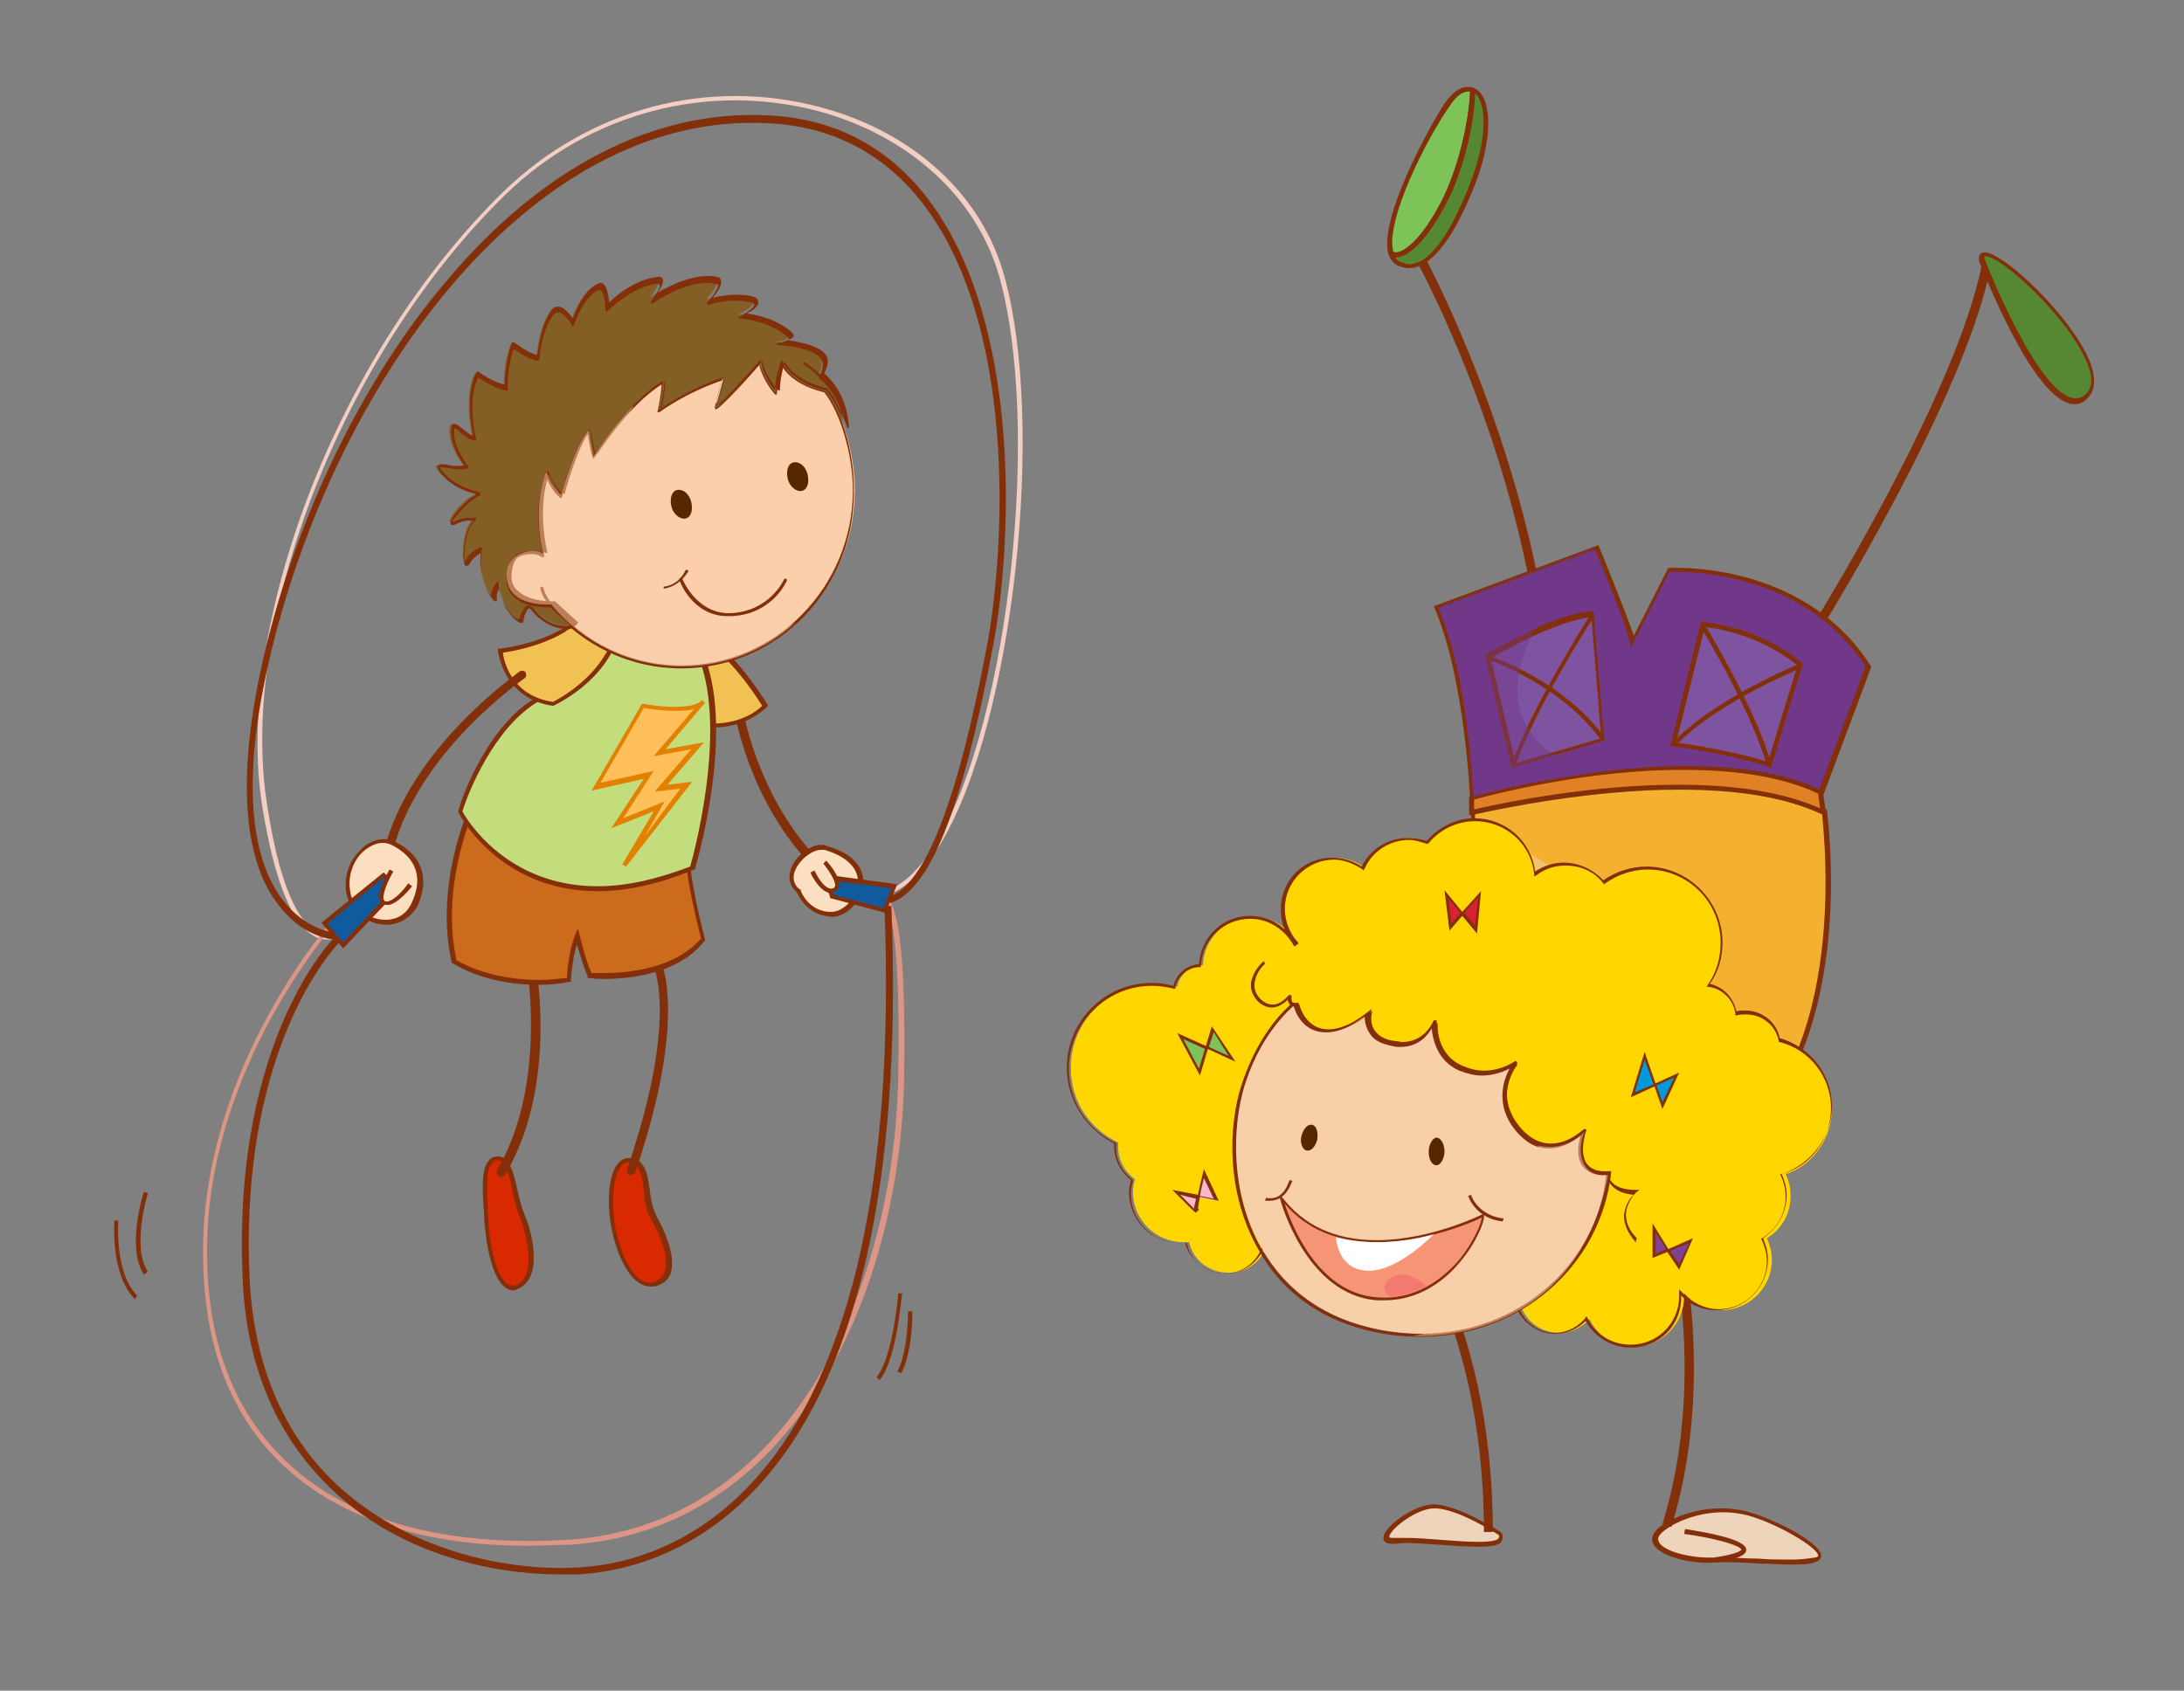 <?xml version="1.0" encoding="UTF-8"?> <svg xmlns="http://www.w3.org/2000/svg" xmlns:xlink="http://www.w3.org/1999/xlink" version="1.1" id="Слой_1" x="0px" y="0px" viewBox="0 0 221.5 171.5" style="enable-background:new 0 0 221.5 171.5;" xml:space="preserve"><rect x="0" y="0" width="221.5" height="171.5" fill="#808080" stroke="none"/> <style type="text/css"> .st0{fill:#832F0A;} .st1{fill:#568733;} .st2{fill:#7DC358;} .st3{fill:#EDD4BA;} .st4{fill:#713789;} .st5{fill:#7E539F;} .st6{fill:#F4B12F;} .st7{fill:#E18125;} .st8{opacity:0.5;} .st9{opacity:0.46;} .st10{fill:#FFD600;} .st11{fill:#F7CFA9;} .st12{fill:#D92231;} .st13{fill:#009ADA;} .st14{fill:#7F4196;} .st15{fill:#F8BAC7;} .st16{fill:#572800;} .st17{fill:#F69576;} .st18{fill:#FFFFFF;} .st19{fill:#F37972;} .st20{fill:#D82900;} .st21{fill:#CC6B1B;} .st22{fill:#F2C153;} .st23{fill:#F4CEC3;} .st24{fill:#DD9585;} .st25{fill:#C3DD7C;} .st26{fill:#FCDFC0;} .st27{fill:#105A9E;} .st28{fill:#FFC05C;} .st29{fill:#E28100;} .st30{fill:#FBCFAC;} .st31{fill:#845F25;} </style> <g> <g> <g> <path class="st0" d="M183.9,65.1l-0.8-0.5c0.2-0.2,15.6-24.8,18-38.3l0.9,0.2C199.6,40.1,184.1,64.8,183.9,65.1L183.9,65.1z"></path> </g> <g> <path class="st0" d="M155.5,61.1c-3.4-19.5-12-35-12.1-35.1l0.8-0.5c0.1,0.2,8.7,15.8,12.2,35.4L155.5,61.1L155.5,61.1z"></path> </g> <g> <g> <path class="st1" d="M201,26.4c0,0,6.6,17.4,10.6,13.9C215.5,36.8,200.6,22.7,201,26.4z"></path> </g> <g> <path class="st0" d="M210.4,41C210.4,41,210.4,41,210.4,41c-4.1,0-9.4-13.9-9.7-14.5c0-0.4,0-0.6,0.1-0.7 c0.1-0.1,0.2-0.2,0.5-0.2c1.9,0,8.9,6.6,10.7,11.2c0.6,1.7,0.5,2.9-0.4,3.7C211.3,40.8,210.9,41,210.4,41L210.4,41z M201.4,26 c-0.1,0-0.1,0-0.1,0c0,0-0.1,0.1,0,0.3c0,0.1,5.5,14.1,9.2,14.1c0,0,0,0,0,0c0.4,0,0.7-0.1,1-0.4c0.7-0.6,0.8-1.7,0.2-3.1 C209.9,32.3,203,26,201.4,26L201.4,26z"></path> </g> </g> <g> <g> <g> <path class="st2" d="M146.4,20.5c1.7-3.4,2.9-8.3,2.9-11.4c-0.7-0.3-1.7,0.2-2.5,1.5c-2.2,3.4-6.5,11.8-5.7,15 C141.7,26.4,144,25.2,146.4,20.5z"></path> </g> <g> <path class="st0" d="M141.6,26.1L141.6,26.1c-0.3,0-0.5-0.1-0.7-0.3l-0.1-0.1c-0.9-3.5,3.9-12.4,5.7-15.2 c0.9-1.3,1.9-1.9,2.8-1.6l0.2,0.1l0,0.2c0,3.4-1.3,8.4-2.9,11.5C144.5,24.6,142.7,26.1,141.6,26.1L141.6,26.1z M141.3,25.5 c0.1,0.1,0.2,0.1,0.3,0.1c0.7,0,2.5-1.1,4.6-5.2c1.6-3.1,2.8-7.8,2.9-11.1c-0.7-0.1-1.4,0.4-2.1,1.5 C144.6,14.2,140.5,22.4,141.3,25.5L141.3,25.5z"></path> </g> </g> <g> <g> <path class="st1" d="M149.3,9.1c0,3.2-1.2,8.1-2.9,11.4c-2.4,4.8-4.6,5.9-5.3,5.1c0.1,0.6,0.4,1,0.9,1.1c1.4,0.5,4,0.3,7.3-8.1 C151.5,13,150.7,9.6,149.3,9.1z"></path> </g> <g> <path class="st0" d="M142.9,27.2L142.9,27.2c-0.3,0-0.7-0.1-1-0.2c-0.5-0.2-0.9-0.6-1.1-1.3l0.4-0.2c0.1,0.1,0.2,0.1,0.4,0.1 c0.7,0,2.5-1.1,4.6-5.2c1.6-3.1,2.8-8,2.9-11.3l0-0.3l0.3,0.1c0.5,0.2,0.8,0.5,1.1,1.1c0.8,1.8,0.5,5.1-0.9,8.7 C147.4,24.3,145.1,27.2,142.9,27.2L142.9,27.2z M141.5,26.1c0.1,0.2,0.3,0.4,0.6,0.5c0.3,0.1,0.6,0.2,0.8,0.2 c2,0,4.1-2.8,6.2-8.2c1.4-3.6,1.7-6.7,1-8.4c-0.1-0.3-0.3-0.6-0.5-0.7c-0.1,3.4-1.3,8.1-2.9,11.1 C144.5,24.8,142.6,26.2,141.5,26.1L141.5,26.1z"></path> </g> </g> </g> <g> <g> <path class="st3" d="M152.2,155.6c0,0-4.1-2.7-6.6-2.8c-2.5-0.1-7,3.8-4,3.5C144.6,156,153.3,157.7,152.2,155.6z"></path> </g> <g> <path class="st0" d="M149.9,156.9c-1.1,0-2.4-0.1-3.8-0.2c-1.8-0.1-3.5-0.3-4.5-0.1c-0.1,0-0.3,0-0.4,0l0,0 c-0.8,0-0.9-0.4-0.9-0.6c0-1.1,3.1-3.4,5.1-3.4l0.1,0c2.5,0.1,6.5,2.7,6.7,2.8l0.1,0.1c0.2,0.4,0.1,0.6,0,0.8 C152.2,156.7,151.4,156.9,149.9,156.9L149.9,156.9z M142.7,156c1,0,2.2,0.1,3.5,0.2c1.3,0.1,2.6,0.2,3.7,0.2 c1.6,0,2-0.2,2.1-0.4c0,0,0.1-0.1,0-0.3c-0.5-0.3-4.1-2.6-6.4-2.7l-0.1,0c-1.9,0-4.6,2.2-4.6,2.9c0,0.1,0.3,0.1,0.4,0.1l0,0 c0.1,0,0.2,0,0.3,0C141.9,156,142.3,156,142.7,156L142.7,156z"></path> </g> </g> <g> <g> <path class="st3" d="M169.1,154.7c1.6-0.9,4.7-2,8-1.2c3.4,0.8,9.2,4.2,6.9,4.8c-2.3,0.6-7.3-0.2-10.1,0 C171.1,158.5,165.2,157,169.1,154.7z"></path> </g> <g> <path class="st0" d="M181.6,158.7c-1,0-2.2-0.1-3.3-0.1c-1.6-0.1-3.2-0.2-4.4-0.1c-2.1,0.2-5.9-0.6-6.3-2.1 c-0.2-0.6,0.3-1.3,1.3-1.9c0.8-0.5,2.9-1.5,5.7-1.5c0.8,0,1.7,0.1,2.5,0.3c2.7,0.7,7.6,3.2,7.6,4.5c0,0.2-0.1,0.5-0.7,0.7 C183.4,158.7,182.6,158.7,181.6,158.7L181.6,158.7z M175.1,158c1,0,2.1,0.1,3.2,0.1c1.1,0.1,2.3,0.1,3.3,0.1 c1,0,1.8-0.1,2.4-0.2c0.2,0,0.4-0.1,0.4-0.2c0-0.8-4.2-3.3-7.2-4.1c-0.8-0.2-1.6-0.3-2.4-0.3c-2.7,0-4.7,1-5.5,1.5 c-0.6,0.4-1.3,0.9-1.1,1.4c0.3,1,3,1.7,5.2,1.7c0.2,0,0.4,0,0.6,0C174.2,158,174.6,158,175.1,158L175.1,158z"></path> </g> </g> <g> <path class="st0" d="M173.9,158.5l-0.1-0.5c2.7-0.4,2.8-0.8,2.8-0.8c0-0.4-2.7-1.2-5.8-1.6l0.1-0.5c1.9,0.3,6.2,1,6.2,2.1 C177.1,157.6,176.7,158.1,173.9,158.5L173.9,158.5z"></path> </g> <g> <path class="st0" d="M169.5,154.9l-0.9-0.3c5.7-18.4-1.2-37.5-1.3-37.7l0.9-0.3C168.3,116.8,175.3,136.1,169.5,154.9L169.5,154.9 z"></path> </g> <g> <path class="st0" d="M151.4,155.4h-0.9c0-22.3-9.6-33.2-9.7-33.3l0.7-0.6C141.5,121.5,151.4,132.6,151.4,155.4L151.4,155.4z"></path> </g> <g> <g> <path class="st4" d="M165.5,65.1l3.7-7.3c0,0,13.4-0.8,20.3,9.7l-4.8,12.8l-35.4,0.8c0,0-0.5-12.2-3.7-19.5l16.2-6.1 C161.9,55.5,164.9,62.7,165.5,65.1z"></path> </g> <g> <path class="st0" d="M149.1,81.4l0-0.2c0-0.1-0.5-12.3-3.6-19.5l-0.1-0.2l16.7-6.2l0.1,0.2c0.1,0.3,2.6,6.3,3.5,9l3.5-6.9l0.1,0 c0,0,0.3,0,0.7,0c3.1,0,13.8,0.7,19.7,9.9l0.1,0.1l-4.9,13.1L149.1,81.4L149.1,81.4z M145.9,61.7c2.9,6.8,3.5,17.5,3.6,19.2 l35-0.8l4.7-12.5c-5.8-8.9-16.2-9.6-19.3-9.6c-0.3,0-0.4,0-0.6,0l-3.9,7.7l-0.1-0.6c-0.5-2.1-3-8.1-3.5-9.3L145.9,61.7 L145.9,61.7z"></path> </g> </g> <g> <g> <path class="st5" d="M172.7,63.4l-3,12.1c0,0,6,0.8,9.8,2.1l3.1-10.1C182.6,67.5,178.8,64,172.7,63.4z"></path> </g> <g> <path class="st0" d="M179.6,77.9l-0.2-0.1c-3.7-1.3-9.7-2.1-9.7-2.1l-0.3,0l3.1-12.6l0.2,0c6.1,0.6,10,4.1,10,4.1l0.1,0.1l0,0.1 L179.6,77.9L179.6,77.9z M170,75.3c1.2,0.2,6,0.9,9.3,2l3-9.8c-0.7-0.6-4.2-3.3-9.4-3.9L170,75.3L170,75.3z"></path> </g> </g> <g> <g> <path class="st5" d="M161.5,62.3l1,12.7l-9.1,2.7l-2.6-11C150.9,66.6,157.6,62.6,161.5,62.3z"></path> </g> <g> <path class="st0" d="M153.3,77.9l-2.7-11.4l0.1-0.1c0.3-0.2,6.7-4.1,10.7-4.4l0.2,0l1.1,13.1L153.3,77.9L153.3,77.9z M151.2,66.8l2.5,10.6l8.7-2.5l-1-12.3C157.7,63,152.2,66.2,151.2,66.8L151.2,66.8z"></path> </g> </g> <g> <path class="st0" d="M179.2,77.7c-1.5-5.5-6.7-14.1-6.7-14.1l0.4-0.2c0.1,0.1,5.3,8.7,6.8,14.3L179.2,77.7L179.2,77.7z"></path> </g> <g> <path class="st0" d="M169.9,75.7l-0.3-0.3c4-4.4,12.9-8.1,13-8.1l0.2,0.4C182.6,67.8,173.8,71.4,169.9,75.7L169.9,75.7z"></path> </g> <g> <path class="st0" d="M153.7,77.7l-0.4-0.1c1.7-5.3,8-15.3,8.1-15.4l0.4,0.2C161.6,62.5,155.4,72.4,153.7,77.7L153.7,77.7z"></path> </g> <g> <path class="st0" d="M162.4,75.1c-4-5.6-11.4-8.2-11.5-8.2l0.1-0.4c0.1,0,7.7,2.6,11.8,8.4L162.4,75.1L162.4,75.1z"></path> </g> <g> <g> <g> <path class="st6" d="M149.3,82.3v1.8c0,0-15.2,42.1-4.2,32.1c11.1-10,6.6,10.9,25.7,2.8c16.1-6.8,14.9-29.7,14.1-36.7 C173.9,77.1,154,81.3,149.3,82.3z"></path> </g> <g> <path class="st0" d="M163,121.2C163,121.2,163,121.2,163,121.2c-4.6,0-6.9-2.6-8.7-4.7c-1.3-1.5-2.4-2.8-4-2.8 c-1.3,0-2.9,0.9-4.9,2.7c-1.9,1.7-3.2,2-3.9,1c-2.9-4.1,7.3-32.2,7.7-33.4l0-1.9l0.2,0c3.4-0.8,12.1-2.6,21-2.6 c6.2,0,11.1,0.9,14.8,2.6l0.1,0.1l0,0.1c0.8,6.9,2,30.1-14.3,37C167.9,120.6,165.3,121.2,163,121.2L163,121.2z M150.2,113.3 c1.8,0,3,1.4,4.4,2.9c1.9,2.1,4,4.6,8.4,4.6c0,0,0,0,0,0c2.2,0,4.8-0.6,7.8-1.9c15.9-6.7,14.7-29.4,14-36.3 c-3.6-1.7-8.5-2.5-14.5-2.5c-8.9,0-17.9,1.9-20.7,2.5v1.6c-0.1,0.4-10.5,29.2-7.8,33.1c0.5,0.8,1.6,0.3,3.2-1.1 C147.1,114.2,148.8,113.3,150.2,113.3L150.2,113.3z"></path> </g> </g> <g> <g> <path class="st7" d="M149.3,80.9v1.5c4.7-1.1,24.6-5.2,35.7,0c-0.1-1.3-0.3-2.1-0.3-2.1C172.5,74.4,149.3,80.9,149.3,80.9z"></path> </g> <g> <path class="st0" d="M185.2,82.8l-0.4-0.2c-3.6-1.7-8.5-2.6-14.6-2.6c-9.1,0-18.3,2-20.9,2.6l-0.3,0.1v-1.9l0.2,0 c0.1,0,11.1-3.1,21.8-3.1c5.7,0,10.3,0.8,13.8,2.5l0.1,0.1l0,0.1c0,0,0.1,0.8,0.3,2.1L185.2,82.8L185.2,82.8z M149.5,81.1v1 c3.5-0.8,12.1-2.5,20.7-2.5c6,0,10.8,0.8,14.4,2.4c-0.1-0.8-0.2-1.3-0.2-1.5c-3.4-1.6-7.9-2.4-13.5-2.4 C161.1,78,151,80.7,149.5,81.1L149.5,81.1z"></path> </g> </g> </g> <g> <g> <path class="st6" d="M164.8,113c0,0,1.9,6.7,1.9,8.4c0,1.1,2.6-0.5,4.8-0.9c2.2-0.4,3.7-0.5,2.9-2.6c-0.8-2.1-3.2-8.7-3.2-8.7 L164.8,113z"></path> </g> <g> <path class="st0" d="M167.2,122c-0.2,0-0.3,0-0.4-0.1c-0.1-0.1-0.2-0.2-0.2-0.5c0-1.6-1.9-8.2-1.9-8.3l0.4-0.1 c0.1,0.3,2,6.8,2,8.4c0,0.1,0,0.1,0,0.1c0.2,0.2,1.2-0.2,2-0.5c0.8-0.3,1.6-0.6,2.5-0.7l0.5-0.1c1.1-0.2,2.1-0.4,2.3-0.9 c0.2-0.3,0.1-0.7-0.1-1.3c-0.8-2.1-3.2-8.7-3.2-8.7l0.4-0.2c0,0,2.4,6.6,3.2,8.7c0.3,0.7,0.3,1.3,0.1,1.7 c-0.4,0.7-1.4,0.9-2.7,1.1l-0.5,0.1c-0.8,0.1-1.6,0.4-2.4,0.7C168.3,121.7,167.6,122,167.2,122L167.2,122z"></path> </g> </g> <g class="st8"> <path class="st3" d="M152.1,85.3c0,0,21,15.9,4.6,34.7c0,0,8.7-5.2,9.9-15.1c0.9-7-1.9-11-1.9-11S157.8,87.1,152.1,85.3z"></path> </g> <g class="st9"> <path class="st4" d="M161.9,55.5c0,0-17.8,17-0.3,23c0,0-5.5,0.4-12.2,2.4c0,0-0.8-14.9-3.6-19.3L161.9,55.5z"></path> </g> </g> <g> <g> <g> <path class="st10" d="M185.8,112.4c0-3.3-2.2-6-5.3-6.8c-0.3-1.6-1.7-2.8-3.4-2.8c-0.3,0-0.7,0.1-1,0.1 c-0.2-1.4-1.4-2.6-2.8-2.9c0.9-1.2,1.4-2.7,1.4-4.3c0-4.2-3.4-7.6-7.6-7.6c-1.6,0-3.1,0.5-4.4,1.4c-0.9-1.1-2.4-1.9-3.9-1.9 c-1.1,0-2.2,0.4-3,1c-0.3-3.1-2.9-5.5-6.1-5.5c-1.9,0-3.7,0.9-4.8,2.3c-0.6-0.2-1.2-0.4-1.9-0.4c-2.1,0-3.8,1.2-4.6,3 c-0.8-0.6-1.9-1-3-1c-2.8,0-5.1,2.3-5.1,5.1c0,1.3,0.5,2.6,1.4,3.5c0,0-0.1,0.1-0.1,0.1c-0.9-1.6-2.6-2.7-4.5-2.7 c-2.8,0-5,2.2-5.1,4.9c-1.3,0-2.4,1-2.6,2.2c-0.7-0.2-1.5-0.3-2.3-0.3c-4.7,0-8.5,3.8-8.5,8.5c0,3.4,1.9,6.2,4.8,7.6 c0,0.1,0,0.3,0,0.4c0,1.4,0.7,2.6,1.7,3.3c-0.1,0.4-0.2,0.8-0.2,1.3c0,2.8,2.3,5.1,5.1,5.1c0.2,0,0.4,0,0.6,0 c0.4,1.8,2,3.1,4,3.1c2.3,0,4.1-1.8,4.1-4.1c0-0.1,0-0.3,0-0.4c7.6,2.4,18.4,5.5,25.3,6.8c0.2,2.1,1.9,3.8,4.1,3.8 c1.2,0,2.3-0.5,3.1-1.4c0.8,1.7,2.5,2.8,4.5,2.8c2.8,0,5.1-2.3,5.1-5.1c0-0.1,0-0.2,0-0.3c0.9,1,2.3,1.7,3.8,1.7 c2.8,0,5.1-2.3,5.1-5.1c0-0.8-0.2-1.5-0.5-2.2c1.5-0.9,2.4-2.5,2.4-4.3c0-0.8-0.2-1.6-0.5-2.2 C183.7,118.3,185.8,115.6,185.8,112.4z"></path> </g> <g> <path class="st0" d="M165.4,136.7c-1.9,0-3.6-1-4.6-2.7c-0.8,0.8-1.9,1.3-3.1,1.3c-2.1,0-4-1.7-4.2-3.8 c-6.7-1.2-17.3-4.3-25-6.7c0,0.1,0,0.2,0,0.2c0,2.3-1.9,4.2-4.2,4.2c-1.9,0-3.6-1.3-4.1-3.1c-0.2,0-0.3,0-0.5,0 c-2.9,0-5.2-2.3-5.2-5.2c0-0.4,0.1-0.8,0.2-1.2c-1-0.8-1.7-2-1.7-3.4c0-0.1,0-0.2,0-0.3c-2.9-1.5-4.8-4.4-4.8-7.7 c0-4.8,3.9-8.6,8.6-8.6c0.7,0,1.5,0.1,2.2,0.3c0.3-1.2,1.3-2.1,2.6-2.2c0.2-2.8,2.4-4.9,5.2-4.9c1.3,0,2.6,0.5,3.5,1.4 c-0.3-0.6-0.4-1.4-0.4-2.1c0-2.9,2.3-5.2,5.2-5.2c1.1,0,2.1,0.3,3,0.9c0.9-1.8,2.7-2.9,4.7-2.9c0.6,0,1.3,0.1,1.9,0.3 c1.2-1.4,3-2.3,4.8-2.3c3.2,0,5.8,2.3,6.2,5.4c0.9-0.6,1.9-0.9,2.9-0.9c1.5,0,3,0.7,4,1.8c1.3-0.9,2.8-1.4,4.4-1.4 c4.2,0,7.7,3.5,7.7,7.7c0,1.5-0.4,3-1.3,4.2c1.4,0.3,2.4,1.4,2.7,2.8c0.3-0.1,0.6-0.1,0.9-0.1c1.7,0,3.2,1.2,3.5,2.8 c3.1,0.9,5.3,3.7,5.3,6.9c0,3.1-2.1,5.9-5.1,6.9c0.3,0.7,0.5,1.4,0.5,2.1c0,1.8-0.9,3.4-2.4,4.4c0.3,0.7,0.5,1.4,0.5,2.1 c0,2.9-2.3,5.2-5.2,5.2c-1.4,0-2.7-0.5-3.6-1.5C170.6,134.5,168.2,136.7,165.4,136.7L165.4,136.7z M160.9,133.5l0.1,0.2 c0.8,1.7,2.5,2.7,4.4,2.7c2.7,0,4.9-2.2,4.9-4.9c0-0.1,0-0.1,0-0.2l0-0.5l0.3,0.3c0.9,1,2.3,1.7,3.7,1.7c2.7,0,4.9-2.2,4.9-4.9 c0-0.7-0.2-1.4-0.5-2.1l-0.1-0.1l0.1-0.1c1.5-0.9,2.4-2.5,2.4-4.2c0-0.8-0.2-1.5-0.5-2.2l-0.1-0.1l0.2,0c3-0.8,5-3.6,5-6.7 c0-3.1-2.1-5.9-5.2-6.7l-0.1,0l0-0.1c-0.3-1.6-1.7-2.7-3.3-2.7c-0.3,0-0.7,0-1,0.1l-0.1,0l0-0.2c-0.2-1.4-1.3-2.5-2.7-2.7 l-0.2,0l0.1-0.2c0.9-1.3,1.3-2.7,1.3-4.3c0-4.1-3.3-7.4-7.4-7.4c-1.5,0-3,0.5-4.3,1.4l-0.1,0.1l-0.1-0.1 c-0.9-1.2-2.3-1.8-3.8-1.8c-1.1,0-2.1,0.3-3,1l-0.2,0.1l0-0.2c-0.3-3.1-2.9-5.4-6-5.4c-1.8,0-3.5,0.8-4.7,2.2l-0.1,0.1l-0.1,0 c-0.6-0.2-1.2-0.4-1.8-0.4c-1.9,0-3.7,1.1-4.5,2.9l-0.1,0.2l-0.1-0.1c-0.9-0.6-1.9-1-2.9-1c-2.7,0-5,2.2-5,5 c0,1.3,0.5,2.5,1.3,3.4l0.1,0.1l-0.4,0.3l-0.1-0.1c-0.9-1.6-2.5-2.7-4.4-2.7c-2.7,0-4.9,2.1-5,4.8l0,0.1l-0.1,0 c-1.2,0-2.3,0.9-2.5,2.1l0,0.1l-0.1,0c-0.8-0.2-1.5-0.3-2.3-0.3c-4.6,0-8.4,3.8-8.4,8.4c0,3.2,1.8,6.1,4.7,7.5l0.1,0l0,0.1 c0,0.1,0,0.3,0,0.4c0,1.3,0.6,2.4,1.6,3.2l0.1,0.1l0,0.1c-0.1,0.4-0.2,0.8-0.2,1.3c0,2.7,2.2,5,5,5c0.2,0,0.4,0,0.6,0l0.1,0 l0,0.1c0.4,1.8,2,3,3.8,3c2.2,0,4-1.8,4-4c0-0.1,0-0.3,0-0.4l0-0.2l0.2,0.1c7.8,2.5,18.6,5.6,25.3,6.8l0.1,0l0,0.1 c0.2,2,1.9,3.6,3.9,3.6c1.1,0,2.2-0.5,3-1.4L160.9,133.5L160.9,133.5z"></path> </g> </g> <g> <g> <path class="st0" d="M165.9,126c-0.8-0.9-1.2-1.8-1.2-2.7c0.1-1,0.6-1.8,1-2.1c-2.2-0.2-2.6-1.4-2.7-1.9 c-1.1,0.1-1.9-0.2-2.3-0.8c-0.7-1-0.4-2.4-0.2-3.2c-0.6,0.5-1.8,1.3-3.3,1.3c-1.1,0-2.2-0.6-3.1-1.6c-2.4-2.7-1.4-5.4-0.8-6.5 c-0.9,0.5-2.8,1.3-5.1,0.3c-2.3-1-2.7-3.3-2.8-4.3c-0.5,0.8-1.6,2.2-3.9,1.8c-1.1-0.2-1.9-0.6-2.3-1.3c-0.4-0.6-0.5-1.3-0.5-1.7 c-0.7,0.5-2.4,1.8-4.3,1.6c-2.1-0.2-2.8-2.2-2.9-2.7c-0.3,0-0.5-0.1-0.7-0.3c-0.1-0.2-0.2-0.3-0.2-0.5c-0.3,0.3-0.9,0.8-1.6,0.8 c-0.5,0-1-0.2-1.5-0.7c-0.6-0.7-0.8-1.5-0.5-2.3c0.3-0.9,1-1.6,1.2-1.7l0.1,0.3l0-0.1l0,0.1c-0.1,0-0.8,0.7-1,1.6 c-0.2,0.7,0,1.4,0.5,1.9c0.4,0.4,0.8,0.6,1.3,0.6c0.9,0,1.6-1,1.7-1l0.2,0.1c0,0-0.1,0.4,0.1,0.7c0.1,0.1,0.3,0.2,0.6,0.2l0.1,0 l0,0.1c0,0,0.6,2.4,2.7,2.6c2.2,0.2,4.3-1.8,4.4-1.8l0.3-0.3l-0.1,0.4c0,0-0.2,1,0.4,1.8c0.4,0.6,1.1,1,2.1,1.1 c3,0.5,3.9-2.1,3.9-2.1l0.3,0.1c0,0-0.2,3.4,2.6,4.6c2.9,1.3,5.3-0.6,5.3-0.6l0.2,0.2c-0.1,0.1-2.6,3.3,0.4,6.7 c0.9,1,1.9,1.5,2.9,1.5c1.9,0,3.4-1.5,3.4-1.5l0.2,0.1c0,0-0.8,2.2,0,3.4c0.4,0.6,1.2,0.8,2.2,0.7l0.1,0l0,0.1 c0,0.1,0,1.7,2.8,1.7l0.4,0l-0.3,0.2c0,0-1,0.9-1.1,2.2c0,0.9,0.3,1.7,1.1,2.5L165.9,126L165.9,126z"></path> </g> </g> <g> <g> <path class="st11" d="M160.6,114.8c0,0-3.4,3.5-6.5,0c-3.1-3.5-0.4-6.9-0.4-6.9s-2.4,2-5.5,0.6c-2.9-1.3-2.7-4.8-2.7-4.8 s-0.9,2.7-4,2.2c-3.2-0.5-2.6-3.1-2.6-3.1s-2.2,2-4.5,1.8c-2.3-0.2-2.8-2.7-2.8-2.7c-0.2,0-0.3,0-0.4-0.1c-1.6,1.4-3.7,4-5,8.2 c-2.4,7.8-0.3,21.4,12.5,24.6c12.9,3.2,23.5-5.1,24.5-15.6C158.9,119.5,160.6,114.8,160.6,114.8z"></path> </g> <g> <path class="st0" d="M144.1,135.6c-1.8,0-3.7-0.2-5.6-0.7c-4.8-1.2-8.6-4-10.9-8.2c-3.3-5.8-3-12.6-1.7-16.6 c1.4-4.3,3.5-6.9,5.1-8.3l0.1-0.1l0.1,0c0.1,0,0.2,0.1,0.4,0l0.1,0l0,0.1c0,0,0.6,2.4,2.7,2.6c2.2,0.2,4.3-1.8,4.4-1.8l0.3-0.3 l-0.1,0.4c0,0-0.2,1,0.4,1.8c0.4,0.6,1.1,1,2.1,1.1c0.3,0,0.5,0.1,0.7,0.1c2.4,0,3.2-2.2,3.2-2.2l0.3,0c0,0-0.2,3.4,2.6,4.6 c0.7,0.3,1.4,0.5,2.2,0.5c1.9,0,3.2-1,3.2-1l0.2,0.2c-0.1,0.1-2.6,3.3,0.4,6.7c0.9,1,1.9,1.5,3,1.5c1.9,0,3.3-1.5,3.4-1.5 l0.2,0.1c0,0-0.8,2.2,0,3.4c0.4,0.6,1.2,0.9,2.3,0.8l0.2,0l0,0.2C162.3,128.5,154.1,135.6,144.1,135.6L144.1,135.6z M131.1,102.1c-1.5,1.4-3.6,3.9-4.9,8.1c-1.2,4-1.5,10.7,1.7,16.4c2.3,4.1,6,6.8,10.7,8c1.8,0.5,3.7,0.7,5.5,0.7 c9.8,0,17.8-6.9,18.8-16.1c-1.1,0.1-1.9-0.3-2.4-0.9c-0.7-1-0.4-2.4-0.2-3.1c-0.6,0.5-1.8,1.3-3.2,1.3c-1.2,0-2.2-0.5-3.2-1.6 c-2.4-2.7-1.4-5.4-0.8-6.5c-0.6,0.3-1.6,0.7-2.8,0.7c-0.8,0-1.5-0.2-2.3-0.5c-2.3-1-2.7-3.3-2.8-4.3c-0.4,0.7-1.3,1.9-3.2,1.9 c-0.2,0-0.5,0-0.8-0.1c-1.1-0.2-1.9-0.6-2.3-1.3c-0.4-0.6-0.5-1.3-0.5-1.7c-0.7,0.5-2.4,1.8-4.3,1.6c-2.1-0.2-2.8-2.2-2.9-2.7 C131.3,102.1,131.2,102.1,131.1,102.1L131.1,102.1z"></path> </g> </g> <g> <g> <g> <polygon class="st12" points="146.7,90.7 149.7,94.3 150.1,90.7 147.1,94 "></polygon> </g> <g> <path class="st0" d="M149.8,94.7l-1.5-1.8l-1.3,1.5l-0.5-4.1l1.8,2.2l1.9-2.1L149.8,94.7L149.8,94.7z M148.5,92.6l1.1,1.3 l0.3-2.9L148.5,92.6L148.5,92.6z M146.9,91.1l0.3,2.6l0.9-1.1L146.9,91.1L146.9,91.1z"></path> </g> </g> <g> <g> <polygon class="st13" points="166.7,107.1 165.6,111 170,109 168.6,112.2 "></polygon> </g> <g> <path class="st0" d="M168.6,112.5l-0.8-2.3l-2.4,1.1l1.4-4.6l1.1,3.2l2.4-1.1L168.6,112.5L168.6,112.5z M168,110.1l0.6,1.7 l1.2-2.5L168,110.1L168,110.1z M166.8,107.5l-1,3.3l1.9-0.8L166.8,107.5L166.8,107.5z"></path> </g> </g> <g> <g> <polygon class="st14" points="167.8,124.6 167.8,127.4 171.5,125.9 170.3,128.5 "></polygon> </g> <g> <path class="st0" d="M170.3,128.8l-1.2-1.8l-1.5,0.6v-3.5l1.6,2.6l2.5-1.1L170.3,128.8L170.3,128.8z M169.4,126.9l0.9,1.3 l1-2.1L169.4,126.9L169.4,126.9z M167.9,125v2.2l1.1-0.5L167.9,125L167.9,125z"></path> </g> </g> <g> <g> <polygon class="st2" points="119.7,105.1 121.7,108.8 123,104.5 124.9,107.5 "></polygon> </g> <g> <path class="st0" d="M121.7,109.1l-2.3-4.3l2.9,1.3l0.6-2l2.4,3.6l-2.8-1.3L121.7,109.1L121.7,109.1z M120,105.4l1.6,3l0.6-2 L120,105.4L120,105.4z M122.6,106.2l2,0.9l-1.5-2.4L122.6,106.2L122.6,106.2z"></path> </g> </g> <g> <g> <path class="st15" d="M122.1,119.1l1.2,2.7l-4-0.8c0,0,2.2,2.1,2,1.9C121.1,122.7,122.1,119.1,122.1,119.1z"></path> </g> <g> <path class="st0" d="M121.3,123c-0.1,0-0.1,0-2.1-2l-0.3-0.3l2.6,0.5c0.2-1,0.5-2.2,0.5-2.2l0.1-0.4l1.5,3.2l-1.9-0.4 c-0.2,1-0.2,1.2-0.2,1.2l0.1,0.1L121.3,123L121.3,123L121.3,123z M119.7,121.2c0.5,0.5,1.1,1.1,1.4,1.4c0-0.2,0.1-0.5,0.2-1h0 L119.7,121.2L119.7,121.2z M121.7,121.3l1.4,0.3l-1-2.1C122,119.9,121.8,120.7,121.7,121.3L121.7,121.3z"></path> </g> </g> </g> <g> <g> <path class="st16" d="M146.5,116.8c0,0.7-0.4,1.4-0.8,1.4c-0.5,0-0.8-0.6-0.8-1.4c0-0.7,0.4-1.4,0.8-1.4 C146.1,115.4,146.5,116,146.5,116.8z"></path> </g> </g> <g> <g> <path class="st16" d="M133.6,115.6c-0.2,0.7-0.6,1.2-1.1,1.1c-0.4-0.1-0.7-0.8-0.5-1.5c0.2-0.7,0.6-1.2,1.1-1.1 C133.5,114.2,133.7,114.8,133.6,115.6z"></path> </g> </g> <g> <g> <path class="st0" d="M128.8,121.8c-0.1,0-0.3,0-0.5,0l0.1-0.3c1.9,0.4,2.3-1.8,2.4-1.8l0.3,0.1 C131,119.7,130.6,121.8,128.8,121.8L128.8,121.8z"></path> </g> </g> <g> <g> <path class="st0" d="M152.4,123.9c-2.8-0.3-3.5-2.6-3.5-2.6l0.3-0.1c0,0.1,0.7,2.1,3.3,2.4L152.4,123.9L152.4,123.9z"></path> </g> </g> <g> <g> <path class="st17" d="M129.9,121.4c0,0,2.5,9.8,9.8,10.3c7.3,0.5,10.9-7.4,10.7-8.5C150.4,123.3,136.5,130.3,129.9,121.4z"></path> </g> <g> <path class="st0" d="M140.4,131.9c-0.2,0-0.5,0-0.7,0c-7.3-0.5-9.9-10.3-9.9-10.4l0.2-0.1c2.2,2.9,5.4,4.4,9.6,4.4 c5.5,0,10.7-2.6,10.7-2.6l0.2-0.1l0,0.2c0.1,0.5-0.7,2.7-2.5,4.8C146.6,129.8,144,131.9,140.4,131.9L140.4,131.9z M130.3,122.1 c0.7,2.2,3.4,9.1,9.4,9.5c3.9,0.3,6.6-1.9,8.2-3.7c1.5-1.8,2.3-3.7,2.4-4.4c-1,0.5-5.7,2.5-10.6,2.5 C135.6,126,132.5,124.7,130.3,122.1L130.3,122.1z"></path> </g> </g> <g> <g> <path class="st18" d="M135.5,125.5c0,0,0.1,3.3,3.2,3.4c3.1,0.1,6.7-3.7,6.7-3.7S140.4,126.8,135.5,125.5z"></path> </g> </g> <g> <g> <path class="st19" d="M144.7,130.5c0,0-1.8-1.8-3.4-1c-1.6,0.8-0.7,2.2,0,2C142,131.4,143.5,131.2,144.7,130.5z"></path> </g> </g> <g class="st8"> <g> <path class="st11" d="M156,116.2c0,0,5.6,16.4-12.7,19.3c0,0,16.4,1.3,19.8-16.3c0,0-1.8,0.3-2.5-1.2c-0.7-1.5,0.1-3.2,0.1-3.2 S158.9,116.9,156,116.2z"></path> </g> </g> </g> </g> <g> <g> <g> <g> <path class="st20" d="M50.5,117.5c-1.7,0-1.4,2.9-1.2,6c0.2,3.1,1.1,7.9,3.3,7c2.1-0.9,1.3-5,0.4-7.2 C52.1,121.2,52,117.5,50.5,117.5z"></path> <path class="st0" d="M52.1,130.9L52.1,130.9c-2.3,0-2.9-5.6-3-7.4l0-0.3c-0.2-2.5-0.3-4.7,0.5-5.5c0.2-0.3,0.6-0.4,0.9-0.4 c1.2,0,1.6,1.7,2,3.5c0.2,0.9,0.4,1.7,0.7,2.4c1,2.4,1.7,6.5-0.6,7.5C52.4,130.8,52.2,130.9,52.1,130.9z M50.5,117.7 c-0.3,0-0.5,0.1-0.6,0.3c-0.7,0.7-0.5,2.9-0.4,5.2l0,0.3c0.2,3.5,1.1,6.9,2.5,6.9l0,0c0.1,0,0.3,0,0.4-0.1c2-0.8,1.1-5,0.3-6.9 c-0.3-0.7-0.5-1.6-0.7-2.5C51.7,119.4,51.3,117.7,50.5,117.7z"></path> </g> <g> <path class="st20" d="M64.2,117.7c-2.1-0.5-2.4,3.6-2,6.1c0.4,2.6,1.9,7.1,4.4,6.3c2.5-0.8,0.9-4.8-0.2-6.7 C65.3,121.7,66.1,118.2,64.2,117.7z"></path> <path class="st0" d="M66,130.5L66,130.5c-2.3,0-3.7-3.9-4.1-6.6c-0.3-2.1-0.2-4.8,0.8-5.9c0.4-0.5,0.9-0.6,1.5-0.5 c1.3,0.3,1.5,1.8,1.7,3.2c0.1,1,0.3,1.9,0.7,2.7c0.8,1.4,2,4.1,1.4,5.8c-0.2,0.6-0.7,1-1.3,1.2C66.5,130.5,66.3,130.5,66,130.5z M63.8,117.9c-0.3,0-0.6,0.1-0.8,0.4c-0.8,0.9-1,3.5-0.7,5.6c0.4,2.6,1.7,6.2,3.6,6.2h0c0.2,0,0.3,0,0.5-0.1 c0.5-0.2,0.9-0.5,1-1c0.5-1.3-0.4-3.7-1.4-5.4c-0.5-0.8-0.6-1.8-0.7-2.8c-0.2-1.4-0.3-2.6-1.3-2.8 C64,117.9,63.9,117.9,63.8,117.9z"></path> </g> <g> <path class="st0" d="M50.8,119.4c-0.1,0-0.2,0-0.2-0.1c-0.2-0.1-0.3-0.4-0.2-0.6c5-8.4,3.1-20.1,3.1-20.2c0-0.2,0.1-0.5,0.4-0.5 c0.2,0,0.5,0.1,0.5,0.4c0.1,0.5,2,12.2-3.2,20.8C51.1,119.3,50.9,119.4,50.8,119.4z"></path> </g> <g> <path class="st0" d="M64,119.2c0,0-0.1,0-0.1,0c-0.2-0.1-0.4-0.3-0.3-0.6c5.4-15.7,2.6-21,2.5-21c-0.1-0.2,0-0.5,0.2-0.6 c0.2-0.1,0.5,0,0.6,0.2c0.1,0.2,3,5.7-2.5,21.8C64.4,119,64.2,119.2,64,119.2z"></path> </g> </g> <g> <path class="st21" d="M48,81.7c0,0-3.7,7.8-1.9,15.9c0,0,4.1,2.9,11.6,1.9c0,0,0.1-2.5,0.8-4.4c0,0,0.7,2.8,1.3,3.9 c0,0,7.9,0.8,11.5-3.6c0,0-1.5-5.9-1.5-8.1C69.8,85,48,81.7,48,81.7z"></path> <path class="st0" d="M54.7,99.9c-5.6,0-8.6-2.1-8.8-2.2l-0.1,0l0-0.1c-1.8-8.1,1.9-15.9,1.9-16l0.1-0.1l0.2,0 c3.7,0.6,22,3.5,22,5.8c0,2.2,1.5,8,1.5,8l0,0.1l-0.1,0.1c-2.6,3.3-7.5,3.8-10.2,3.8c0,0,0,0,0,0c-0.9,0-1.5-0.1-1.5-0.1l-0.1,0 L59.6,99c-0.4-0.8-0.8-2.3-1.1-3.2c-0.5,1.7-0.6,3.6-0.6,3.6l0,0.2l-0.2,0C56.7,99.8,55.7,99.9,54.7,99.9z M46.3,97.4 c0.5,0.3,3.5,2,8.4,2c0.9,0,1.8-0.1,2.8-0.2c0-0.6,0.2-2.7,0.8-4.3l0.3-0.7l0.2,0.7c0,0,0.6,2.6,1.2,3.8c0.2,0,0.7,0,1.3,0 c2.6,0,7.2-0.5,9.8-3.5c-0.2-0.8-1.5-5.9-1.5-8c0-1.4-12.5-3.9-21.4-5.3C47.7,83,44.7,90.1,46.3,97.4z"></path> </g> <g> <path class="st0" d="M82.6,87.9c-0.1,0-0.2,0-0.3-0.1c-6.5-6.8-7.8-15.6-7.9-16c0-0.2,0.1-0.5,0.4-0.5c0.2,0,0.5,0.1,0.5,0.4 c0,0.1,1.4,9,7.7,15.5c0.2,0.2,0.2,0.5,0,0.6C82.8,87.9,82.7,87.9,82.6,87.9z"></path> </g> <g> <path class="st22" d="M70.9,73.5c0,0,4,0.8,6.8-1.9c0,0-5.4-8.9-8.2-6.5C66.6,67.5,70.9,73.5,70.9,73.5z"></path> <path class="st0" d="M72.3,73.8L72.3,73.8c-0.8,0-1.4-0.1-1.4-0.1l-0.1,0l-0.1-0.1c-0.2-0.3-4.3-6.2-1.4-8.7 c0.4-0.3,0.8-0.5,1.2-0.5c3,0,7.1,6.7,7.3,7l0.1,0.2l-0.1,0.1C76,73.4,73.8,73.8,72.3,73.8z M71,73.3c0.2,0,0.6,0.1,1.2,0.1 c1.4,0,3.5-0.3,5.1-1.8c-0.6-1-4.3-6.6-6.8-6.6c-0.4,0-0.7,0.1-0.9,0.4C67.1,67.3,70.5,72.6,71,73.3z"></path> </g> <g> <path class="st23" d="M33.3,95.3c-0.3,0-0.6,0-0.9-0.1c-2.6-0.9-4.5-5.4-5.8-13.4c-1.4-8.8,0.3-20.1,4.7-31.6 c4.6-11.9,11.6-22.8,19.8-30.8c8.7-8.4,20.7-11.6,32.2-8.5c9.3,2.5,16.2,8.8,18.5,16.9c4.3,15.1,1,45.3-6.3,57.6 c-1.9,3.2-4,5.1-6.2,5.6l-0.1-0.4c2.1-0.5,4.1-2.3,5.9-5.4c7.3-12.3,10.5-42.3,6.2-57.3c-2.3-7.9-9.1-14.1-18.2-16.6 c-11.3-3-23.2,0.1-31.8,8.4C34.8,35.8,24.1,63,27.1,81.7c1.5,9.8,3.8,12.5,5.5,13c1.3,0.4,2.3-0.5,2.3-0.5l0.3,0.3 C35.1,94.6,34.4,95.3,33.3,95.3z"></path> </g> <g> <path class="st24" d="M53.5,156.8c-10.4,0-18.8-2.7-24.5-7.9c-5.5-5-8.3-12.2-8.4-21.3C20.3,108.3,33.8,93.2,34,93l0.3,0.3 c-0.1,0.1-13.6,15.1-13.3,34.2c0.1,9,2.9,16,8.3,21c6.2,5.8,16,8.4,28.2,7.7c22.6-1.4,33.3-25.5,33.6-47.2 c0.2-11-0.4-16.7-1.6-17.9c-0.3-0.3-0.7-0.3-1.1-0.3c-0.2,0-0.4,0-0.5,0l0.1-0.4c0.1,0,0.3,0,0.5,0c0.4,0,0.9,0,1.4,0.5 c0.9,0.9,2,3.8,1.8,18.2c-0.3,21.9-11.1,46.2-34,47.6C56.1,156.7,54.8,156.8,53.5,156.8z"></path> </g> <g> <path class="st0" d="M33.9,95.3c-0.1,0-3.3-0.2-5.8-3.7c-2.5-3.3-4.7-10.3-1.4-24.8c3.3-14.2,10-28.2,18.5-38.2 C54.9,17,66.3,11.1,77.9,11.7c6.6,0.3,12,3.1,16,8.2c9.8,12.5,8.8,35.3,6.8,45.7c-3.1,16.5-6.4,24.7-10.4,26l-0.2-0.6 c3.7-1.2,7-9.6,10-25.5c1.9-10.2,3-32.8-6.7-45.1c-3.9-4.9-9.1-7.6-15.5-7.9C53.4,11.2,33.6,39.6,27.3,67 c-3.3,14.2-1.1,21,1.3,24.2c2.4,3.2,5.3,3.4,5.4,3.4L33.9,95.3z"></path> </g> <g> <path class="st0" d="M56.7,159.7c-6.9,0-15.9-2.1-22.6-8.2c-5.9-5.4-9.2-12.8-9.5-22.1c-1-24.1,9.3-34.3,9.4-34.4l0.5,0.5 c-0.1,0.1-10.2,10.1-9.2,33.9c0.4,9.1,3.5,16.4,9.3,21.6c7.3,6.5,17.2,8.4,24.1,8c10.1-0.6,33.3-8.4,31-67.1l0.7,0 c2.4,59.2-21.3,67.1-31.6,67.8C58.1,159.7,57.4,159.7,56.7,159.7z"></path> </g> <g> <path class="st25" d="M61.6,63.5c0,0-2.3,5-7,7.6c-4.7,2.6-7.4,9.7-7.9,11.3c0,0,6.3,12.7,23.4,5.8c0,0,5-16.9-0.4-23.9 L61.6,63.5z"></path> <path class="st0" d="M60.6,90.4C60.6,90.4,60.6,90.4,60.6,90.4c-10,0-14.1-7.9-14.1-8l0-0.1l0-0.1c0.4-1.6,3.2-8.9,8-11.5 c4.5-2.5,6.9-7.4,6.9-7.5l0.1-0.1l8.4,0.8l0.1,0.1c5.5,7,0.7,23.4,0.5,24.1l0,0.1l-0.1,0C66.8,89.7,63.5,90.4,60.6,90.4z M46.9,82.3c0.4,0.8,4.5,7.6,13.7,7.6h0c2.9,0,6-0.7,9.4-2c0.4-1.4,4.6-16.9-0.4-23.5l-7.9-0.8c-0.4,0.8-2.8,5.2-7,7.5 C50.1,73.7,47.4,80.6,46.9,82.3z"></path> </g> <g> <path class="st22" d="M56,71.4c0,0,5.1-2.3,6.4-7.2c0,0-2.7-2-5.4-0.3c-2.7,1.7-6.4,2.1-6.4,2.1S51.1,70.7,56,71.4z"></path> <path class="st0" d="M56.1,71.6L56.1,71.6c-5.1-0.7-5.6-5.6-5.6-5.6l0-0.2l0.2,0c0,0,3.6-0.4,6.3-2c0.8-0.5,1.6-0.7,2.5-0.7 c1.8,0,3.1,1,3.2,1l0.1,0.1l0,0.1C61.4,69.2,56.3,71.5,56.1,71.6L56.1,71.6z M51,66.2c0.1,0.9,0.9,4.4,5.1,5 c0.5-0.3,4.9-2.5,6.2-6.9c-0.4-0.2-1.4-0.9-2.8-0.9c-0.8,0-1.6,0.2-2.2,0.7C54.8,65.6,51.8,66.1,51,66.2z"></path> </g> <g> <path class="st0" d="M39.3,86.9c0,0-0.1,0-0.1,0c-0.2-0.1-0.4-0.3-0.3-0.5c2.7-10.6,13.4-17.9,13.8-18.3c0.2-0.1,0.5-0.1,0.6,0.1 c0.1,0.2,0.1,0.5-0.1,0.6c-0.1,0.1-10.9,7.5-13.4,17.7C39.7,86.7,39.5,86.9,39.3,86.9z"></path> </g> <g> <path class="st26" d="M83.7,86c-1.9-0.5-4.8,2.8-2.7,4.4c0,0,0.8,2.3,3.3,2.4C86.8,92.9,89.9,87.8,83.7,86z"></path> <path class="st0" d="M84.4,93C84.4,93,84.4,93,84.4,93L84.4,93c-2.5-0.1-3.4-2.1-3.6-2.5c-0.7-0.6-0.9-1.4-0.6-2.3 c0.4-1.3,1.9-2.5,3.1-2.5c0.2,0,0.3,0,0.5,0.1c3.7,1,3.9,3.2,3.7,4.1C87.3,91.5,85.8,93,84.4,93z M83.3,86.2 c-1,0-2.3,1.1-2.7,2.2c-0.2,0.5-0.2,1.3,0.5,1.8l0.1,0l0,0.1c0,0.1,0.8,2.2,3.1,2.2l0,0.2v-0.2c1.2,0,2.5-1.3,2.7-2.7 c0.2-1.6-1-2.9-3.4-3.6C83.6,86.2,83.5,86.2,83.3,86.2z"></path> </g> <g> <path class="st26" d="M39.9,85.5c-2.2-1.1-5,1.6-4.6,4.8c0.4,3.2,5.2,4.5,6.7,1.5C43.4,88.8,42.2,86.7,39.9,85.5z"></path> <path class="st0" d="M39.2,93.8L39.2,93.8c-1.8,0-3.8-1.3-4.1-3.4c-0.2-1.5,0.3-3,1.3-4c1-1.2,2.5-1.6,3.7-1 c2.8,1.4,3.5,3.8,2.2,6.6C41.6,93.1,40.5,93.8,39.2,93.8z M38.8,85.5c-0.7,0-1.5,0.4-2.2,1.1c-0.9,1-1.3,2.4-1.1,3.7 c0.2,1.9,2,3,3.6,3c1.2,0,2.1-0.6,2.6-1.6c1.6-3.3-0.2-5.1-2-6C39.5,85.6,39.2,85.5,38.8,85.5z"></path> </g> <g> <polygon class="st27" points="40.3,90 38.9,88.8 32.9,93.6 34.8,95.9 "></polygon> <path class="st0" d="M34.8,96.2l-2.2-2.6l6.3-5.1l1.8,1.5L34.8,96.2z M33.2,93.7l1.6,1.9L40,90l-1.1-1L33.2,93.7z"></path> </g> <g> <polygon class="st27" points="83.9,89 84.4,91 89.7,92.3 90.7,89.9 "></polygon> <path class="st0" d="M89.8,92.6l-5.6-1.5l-0.6-2.4l7.4,1L89.8,92.6z M84.6,90.8l5,1.3l0.8-2l-6.2-0.8L84.6,90.8z"></path> </g> <g> <path class="st0" d="M14.6,129.3c-1.8-2.7-0.1-8.2,0-8.4l0.4,0.1c0,0.1-1.7,5.5,0,8L14.6,129.3z"></path> </g> <g> <path class="st0" d="M13.7,131.8c-2.5-2.5-2.1-7.7-2.1-8l0.4,0c0,0.1-0.4,5.3,1.9,7.6L13.7,131.8z"></path> </g> <g> <path class="st0" d="M89.2,140l-0.3-0.3c1.7-2.1,2.2-8.5,2.2-8.5l0.4,0C91.4,131.5,91,137.8,89.2,140z"></path> </g> <g> <path class="st0" d="M91.4,139.3l-0.4-0.2c1.1-1.9,1.1-6.1,1.1-6.1h0.4C92.6,133.2,92.5,137.3,91.4,139.3z"></path> </g> <g> <path class="st26" d="M39.7,88.3c0,0-1.7,2.8-0.7,3.3c1,0.4,2.7-1.9,2.7-1.9"></path> <path class="st0" d="M39.3,91.8c-0.1,0-0.2,0-0.4-0.1c-0.2-0.1-0.3-0.2-0.4-0.4c-0.3-0.9,0.9-2.9,1-3.1l0.4,0.2 c-0.5,0.8-1.1,2.2-1,2.8c0,0.1,0.1,0.1,0.1,0.2c0.6,0.3,1.8-0.9,2.4-1.8l0.4,0.3C41.7,90,40.3,91.8,39.3,91.8z"></path> </g> <g> <path class="st26" d="M83.5,87.5c0,0,2,2.3,1,2.8c-1,0.5-2.1-1.9-2.1-1.9"></path> <path class="st0" d="M84.2,90.6c-0.1,0-0.2,0-0.3-0.1c-0.9-0.3-1.7-1.9-1.7-2l0.4-0.2c0.2,0.4,0.8,1.6,1.5,1.8 c0.1,0.1,0.3,0,0.4,0c0.1,0,0.1-0.1,0.2-0.2c0.1-0.5-0.7-1.7-1.2-2.3l0.3-0.3c0.2,0.2,1.5,1.7,1.3,2.6c0,0.2-0.2,0.4-0.4,0.5 C84.4,90.6,84.3,90.6,84.2,90.6z"></path> </g> <g> <path class="st28" d="M65.2,71.6c0,0,4.7,0.9,6.1-0.4l-4.4,5.2l3.8-0.7L67,80l2.5-0.3l-6.1,8.1l3.5-6l-4.2,1.7l3.2-4.8l-5.3,1.2 L65.2,71.6z"></path> <path class="st29" d="M63.5,87.9l-0.4-0.2l3.2-5.4l-4.3,1.7l3.3-5L60,80.2l5.1-8.8l0.2,0c0,0,1.5,0.3,3.1,0.3 c1.4,0,2.4-0.2,2.8-0.7l0.3,0.3l-4,4.7l3.9-0.7l-3.7,4.3l2.5-0.3L63.5,87.9z M67.4,81.3l-2,3.5L69,80l-2.6,0.3l3.7-4.3l-3.8,0.7 l4.1-4.8c-0.5,0.2-1.2,0.2-2.1,0.2c-1.3,0-2.5-0.2-3-0.3l-4.4,7.6l5.4-1.2L63.2,83L67.4,81.3z"></path> </g> </g> <g> <g> <path class="st30" d="M83.7,39.7c1.7,2,3,6.3,3,10c0,9.9-7.8,18-17.5,18c-5.3,0-10.1-2.5-13.3-6.3c0,0-4.2,0.4-4.5-2.7 c-0.2-2.7,3-3.1,3.7-2.4c0,0-1.2-4.5,0.3-8.4c0,0,0.4,1.4,1.5,2.4c0,0,1.5-5.3,2.8-6.6c0,0,0,1.3,0.5,2.7c0,0,3.6-5.6,7.1-7.6 c0,0-0.3,2.5-0.5,3c0,0,2.6-2,6.6-3.3c0,0-0.7,2.4-0.8,3c-0.1,0.5,3.9-3.9,4.5-4.6c0,0,0.1,1.5,1.6,3.2c0,0,0-1.4,0.6-3.2 C79.3,36.7,80,38.8,83.7,39.7z"></path> <path class="st0" d="M69.1,67.8c-5.2,0-10-2.3-13.4-6.3c-0.1,0-0.2,0-0.5,0c-1.2,0-3.9-0.3-4.1-2.8c-0.1-0.8,0.1-1.5,0.6-2 c0.5-0.6,1.3-0.9,2.2-0.9c0.3,0,0.6,0.1,0.9,0.1c-0.2-1.1-0.9-4.8,0.4-8.2c0-0.1,0.1-0.1,0.1-0.1c0.1,0,0.1,0,0.1,0.1 c0,0,0.4,1.2,1.3,2.2c0.3-1,1.6-5.3,2.8-6.5c0,0,0.1,0,0.1,0c0,0,0.1,0.1,0.1,0.1c0,0,0,1.1,0.4,2.4c0.7-1.1,3.9-5.6,7-7.4 c0,0,0.1,0,0.1,0c0,0,0.1,0.1,0.1,0.1c0,0.1-0.2,1.8-0.4,2.7c0.8-0.5,3.1-2.1,6.3-3.2c0,0,0.1,0,0.1,0c0,0,0,0.1,0,0.1 c0,0-0.6,2-0.7,2.7c0.7-0.6,3.6-3.7,4.2-4.5c0,0,0.1-0.1,0.1,0c0.1,0,0.1,0.1,0.1,0.1c0,0,0.1,1.3,1.4,2.9c0-0.5,0.1-1.6,0.6-2.9 c0-0.1,0.1-0.1,0.1-0.1c0.1,0,0.1,0,0.1,0.1c0,0,0.8,2.1,4.3,2.9c0,0,0.1,0,0.1,0c1.7,2.1,3,6.4,3,10.1 C86.8,59.7,78.9,67.8,69.1,67.8z M55.8,61.2c0,0,0.1,0,0.1,0c3.3,4,8.1,6.3,13.2,6.3c9.6,0,17.4-8,17.4-17.8 c0-3.6-1.3-7.9-2.9-9.9c-2.9-0.7-4-2.1-4.3-2.7c-0.5,1.6-0.5,2.8-0.5,2.8c0,0.1,0,0.1-0.1,0.1c-0.1,0-0.1,0-0.1,0 c-1.1-1.3-1.5-2.5-1.6-3c-0.8,1-4,4.5-4.4,4.5c0,0-0.1,0-0.1-0.1c0,0,0-0.1,0-0.1c0.1-0.4,0.5-2.1,0.7-2.7 c-3.8,1.3-6.3,3.2-6.3,3.2c0,0-0.1,0-0.2,0c0,0-0.1-0.1,0-0.1c0.1-0.4,0.4-2.1,0.4-2.7c-3.4,2.1-6.8,7.4-6.8,7.4 c0,0-0.1,0.1-0.1,0.1c-0.1,0-0.1,0-0.1-0.1c-0.3-1-0.4-1.9-0.5-2.4c-1.3,1.6-2.6,6.3-2.6,6.4c0,0,0,0.1-0.1,0.1c0,0-0.1,0-0.1,0 c-0.8-0.7-1.2-1.6-1.4-2.1c-1.3,3.7-0.2,7.9-0.2,8c0,0.1,0,0.1-0.1,0.1c0,0-0.1,0-0.2,0c-0.2-0.2-0.6-0.3-1-0.3 c-0.8,0-1.5,0.3-2,0.8c-0.4,0.5-0.6,1-0.5,1.8c0.2,2.3,2.7,2.6,3.8,2.6C55.6,61.2,55.8,61.2,55.8,61.2 C55.8,61.2,55.8,61.2,55.8,61.2z"></path> </g> <g> <path class="st31" d="M83.7,39.7c-3.7-0.8-4.4-3-4.4-3c-0.7,1.7-0.6,3.2-0.6,3.2c-1.5-1.7-1.6-3.2-1.6-3.2 c-0.6,0.8-4.6,5.2-4.5,4.6c0.1-0.5,0.8-3,0.8-3c-4,1.3-6.6,3.3-6.6,3.3c0.2-0.5,0.5-3,0.5-3c-3.5,2-7.1,7.6-7.1,7.6 c-0.4-1.4-0.5-2.7-0.5-2.7c-1.3,1.3-2.8,6.6-2.8,6.6c-1.1-1-1.5-2.4-1.5-2.4c-1.5,3.9-0.3,8.4-0.3,8.4s-3.4-1.2-3.6,2.1 c-0.3,3.4,4.4,3.1,4.4,3.1l2.3,2.1c0,0-2.3,0.6-4.2-1.8c-0.6-0.8-1.1,0.7-1.1,1.2s-2.2-1-2.2-3.7c0,0-0.7,0.7-0.6,1.4 c0.1,0.7-2-2.1-1.2-5c0,0-1,0.3-1.6,1.4c-0.5,1-0.7-3.2,0.8-4.4c0,0-1.1-0.1-2.2,0.4c-1.1,0.5,0.9-2.2,2.2-2.7 c1-0.5-1.7,0-3.7-2.5c-0.9-1.1,1.5-0.1,2.6-0.5c0,0-1.7-2.1-1.4-3.9c0.1-0.8,1.1,0.9,2.3,1c0,0-1-4.1,0.3-6.5 c0,0,1.9,1.4,2.9,1.4c0,0-0.1-2.3,0.7-4.3c0,0,1.8,1.3,2.6,1.3c0,0,0.2-3,1.4-4.6c0.9-1.2,2.1,1,2.1,1s0.9-2.9,2.5-3.7 c0.9-0.5,1,2.1,1,2.1s2.2-2.4,4.9-2.8c1.4-0.2-0.4,2-0.4,2s3.5-2.5,6.5-2c1.1,0.2-0.8,2.2-0.8,2.2s1.8-0.7,4-0.3 c2.2,0.4-0.7,1.8-0.7,1.8s2.9,0.1,4.9,2c0.7,0.6-1.1,0.8-1.1,0.8s4.2,0.3,4.6,1.8c0.2,0.7-0.3,1.6-0.3,1.6s2.3,1.6,2.5,5.4 C85.7,43.6,84.8,41,83.7,39.7z"></path> <path class="st0" d="M57.5,63.8c-0.8,0-2.3-0.3-3.6-1.9c-0.1-0.1-0.2-0.2-0.2-0.2c-0.3,0-0.6,0.9-0.6,1.3c0,0.1-0.1,0.2-0.2,0.2 c-0.3,0-0.9-0.5-1.3-1.1c-0.4-0.5-0.8-1.4-0.9-2.5c-0.2,0.3-0.4,0.7-0.3,1.1c0,0.1,0,0.1,0,0.2c0,0-0.1,0.1-0.1,0.1l0,0 c-0.1,0-0.2,0-0.4-0.3c-0.5-0.6-1.5-2.6-1-4.7c-0.3,0.2-0.9,0.5-1.3,1.2c0,0.1-0.1,0.2-0.3,0.2c0,0,0,0,0,0 c-0.1,0-0.2-0.1-0.2-0.2c-0.2-0.7-0.1-3.2,0.9-4.4c-0.4,0-1.1,0-1.8,0.4c-0.3,0.1-0.5,0.1-0.5-0.1c-0.1-0.5,1.5-2.4,2.6-2.9 c0,0,0,0,0.1,0c-0.1,0-0.2,0-0.2-0.1c-0.7-0.2-2.3-0.6-3.6-2.2c-0.1-0.2-0.3-0.4-0.2-0.6c0.1-0.2,0.3-0.2,0.5-0.2 c0.2,0,0.4,0,0.7,0.1c0.5,0.1,1.1,0.1,1.5,0c-0.4-0.5-1.6-2.3-1.3-3.9c0-0.3,0.2-0.3,0.3-0.3c0.2,0,0.4,0.2,0.7,0.4 c0.4,0.3,0.8,0.7,1.2,0.8c-0.2-0.9-0.8-4.3,0.3-6.4c0,0,0-0.1,0.1-0.1c0,0,0.1,0,0.1,0c0,0,1.7,1.2,2.7,1.3 c0-0.5,0.1-2.5,0.7-4.2c0,0,0-0.1,0.1-0.1c0,0,0.1,0,0.1,0c0,0,1.6,1.2,2.4,1.3c0.1-0.6,0.4-3.1,1.4-4.5c0.2-0.3,0.4-0.4,0.7-0.4 c0.6,0,1.2,0.8,1.5,1.2c0.3-0.8,1.1-2.8,2.5-3.5c0.1,0,0.2-0.1,0.3-0.1c0.7,0,0.8,1.4,0.9,2c0.6-0.6,2.5-2.3,4.8-2.6 c0.4-0.1,0.6,0.1,0.6,0.2c0.2,0.3-0.2,0.9-0.5,1.4c1-0.6,3.1-1.7,5.1-1.7c0.3,0,0.6,0,0.9,0.1c0.3,0,0.4,0.2,0.4,0.3 c0.2,0.5-0.4,1.3-0.8,1.8c0.5-0.1,1.3-0.3,2.3-0.3c0.5,0,0.9,0,1.4,0.1c0.6,0.1,0.9,0.3,0.9,0.6c0.1,0.5-0.7,1-1.2,1.2 c0.9,0.1,3,0.5,4.6,1.9c0.2,0.2,0.2,0.3,0.2,0.4c-0.1,0.2-0.3,0.3-0.6,0.4c1.2,0.2,3.6,0.6,4,1.8c0.2,0.6-0.2,1.3-0.3,1.6 c0.4,0.3,2.3,2,2.5,5.4c0,0,0,0,0,0c0,0.1-0.1,0.1-0.1,0.1c-0.1,0-0.1,0-0.1-0.1c0,0-0.9-2.6-2-3.9c-2.9-0.7-4-2.1-4.3-2.7 c-0.5,1.6-0.5,2.8-0.5,2.8c0,0.1,0,0.1-0.1,0.1c-0.1,0-0.1,0-0.1,0c-1.1-1.3-1.5-2.5-1.6-3c-0.8,1-4,4.5-4.4,4.5 c0,0-0.1,0-0.1-0.1c0,0,0-0.1,0-0.1c0.1-0.4,0.5-2.1,0.7-2.7c-3.8,1.3-6.3,3.2-6.3,3.2c0,0-0.1,0-0.2,0c0,0-0.1-0.1,0-0.1 c0.1-0.4,0.4-2.1,0.4-2.7c-3.4,2.1-6.8,7.4-6.8,7.4c0,0-0.1,0.1-0.1,0.1c-0.1,0-0.1,0-0.1-0.1c-0.3-1-0.4-1.9-0.5-2.4 c-1.3,1.6-2.6,6.3-2.6,6.4c0,0,0,0.1-0.1,0.1c0,0-0.1,0-0.1,0c-0.8-0.7-1.2-1.6-1.4-2.1c-1.3,3.7-0.2,7.9-0.2,8c0,0,0,0.1,0,0.1 c0,0-0.1,0-0.1,0c0,0-0.6-0.2-1.3-0.2c-1.3,0-2.1,0.8-2.2,2.2c-0.1,0.8,0.1,1.4,0.6,1.8c1.2,1.2,3.6,1.1,3.7,1.1c0,0,0.1,0,0.1,0 l2.3,2.1c0,0,0,0.1,0,0.1c0,0,0,0.1-0.1,0.1C58.2,63.7,57.9,63.8,57.5,63.8z M53.6,61.4c0.2,0,0.3,0.1,0.5,0.3 c1.2,1.6,2.6,1.8,3.4,1.8c0.2,0,0.3,0,0.4,0l-2.1-1.9c-0.4,0-2.7,0.1-3.8-1.2c-0.5-0.5-0.7-1.2-0.6-2c0.2-3,2.8-2.5,3.6-2.3 c-0.2-1-1-4.8,0.4-8.2c0-0.1,0.1-0.1,0.1-0.1c0.1,0,0.1,0,0.1,0.1c0,0,0.4,1.2,1.3,2.2c0.3-1,1.6-5.3,2.8-6.5c0,0,0.1,0,0.1,0 c0,0,0.1,0.1,0.1,0.1c0,0,0,1.1,0.4,2.4c0.7-1.1,3.9-5.6,7-7.4c0,0,0.1,0,0.1,0c0,0,0.1,0.1,0.1,0.1c0,0.1-0.2,1.8-0.4,2.7 c0.8-0.5,3.1-2.1,6.3-3.2c0,0,0.1,0,0.1,0c0,0,0,0.1,0,0.1c0,0-0.6,2-0.7,2.7c0.7-0.6,3.6-3.7,4.2-4.5c0,0,0.1-0.1,0.1,0 c0.1,0,0.1,0.1,0.1,0.1c0,0,0.1,1.3,1.4,2.9c0-0.5,0.1-1.6,0.6-2.9c0-0.1,0.1-0.1,0.1-0.1c0.1,0,0.1,0,0.1,0.1 c0,0,0.8,2.1,4.3,2.9c0,0,0.1,0,0.1,0c0.7,0.9,1.4,2.2,1.7,3.1c-0.5-3-2.4-4.3-2.4-4.3c-0.1,0-0.1-0.1,0-0.2c0,0,0.5-0.9,0.3-1.5 c-0.4-1.5-4.5-1.7-4.5-1.7c-0.1,0-0.1-0.1-0.1-0.1c0-0.1,0-0.1,0.1-0.1c0.5-0.1,1.1-0.3,1.1-0.4c0-0.1,0-0.1-0.1-0.2 c-1.9-1.7-4.8-1.9-4.9-1.9c-0.1,0-0.1,0-0.1-0.1c0-0.1,0-0.1,0.1-0.1c0.6-0.3,1.5-0.9,1.5-1.2c0-0.1-0.3-0.3-0.7-0.3 c-0.4-0.1-0.9-0.1-1.3-0.1c-1.5,0-2.6,0.4-2.6,0.4c-0.1,0-0.1,0-0.2,0c0-0.1,0-0.1,0-0.2c0.5-0.5,1.2-1.5,1.1-1.8 c0-0.1-0.1-0.1-0.2-0.1c-0.3,0-0.5-0.1-0.8-0.1c-2.7,0-5.5,2-5.6,2.1c-0.1,0-0.1,0-0.2,0c0,0,0-0.1,0-0.2c0.4-0.5,1-1.4,0.9-1.7 c0-0.1-0.2-0.1-0.4-0.1c-2.6,0.4-4.8,2.7-4.9,2.8c0,0-0.1,0.1-0.1,0c0,0-0.1-0.1-0.1-0.1c0-0.9-0.2-2.1-0.6-2.1c0,0-0.1,0-0.1,0 c-1.6,0.8-2.5,3.6-2.5,3.6c0,0.1-0.1,0.1-0.1,0.1c-0.1,0-0.1,0-0.1-0.1c-0.2-0.4-0.8-1.3-1.4-1.3c-0.2,0-0.3,0.1-0.5,0.3 c-1.2,1.5-1.4,4.5-1.4,4.5c0,0.1-0.1,0.1-0.1,0.1c-0.7,0-2.1-0.9-2.5-1.2c-0.7,1.9-0.6,4.1-0.6,4.1c0,0,0,0.1,0,0.1 c0,0-0.1,0-0.1,0c-0.9,0-2.4-1-2.9-1.3c-1.2,2.4-0.2,6.2-0.2,6.3c0,0,0,0.1,0,0.1c0,0-0.1,0-0.1,0c-0.6-0.1-1.2-0.5-1.6-0.9 c-0.2-0.2-0.4-0.4-0.5-0.4c0,0,0,0,0,0.1c-0.3,1.7,1.4,3.8,1.4,3.8c0,0,0,0.1,0,0.1c0,0,0,0.1-0.1,0.1c-0.2,0.1-0.5,0.1-0.8,0.1 c-0.3,0-0.7,0-1-0.1c-0.3,0-0.5-0.1-0.7-0.1c-0.2,0-0.3,0-0.3,0l0,0c0,0,0,0.1,0.2,0.3c1.2,1.5,2.7,1.9,3.4,2.1 c0.4,0.1,0.5,0.1,0.5,0.3c0,0.1-0.1,0.2-0.3,0.3c-1,0.5-2.4,2.2-2.5,2.5c0,0,0.1,0,0.1,0c0.8-0.4,1.5-0.4,1.9-0.4 c0.2,0,0.3,0,0.3,0c0.1,0,0.1,0,0.1,0.1c0,0.1,0,0.1,0,0.1c-0.8,0.6-1.1,2.1-1.2,3.2c0,0.6,0,1,0.1,1.1c0,0,0,0,0-0.1 c0.5-1.1,1.6-1.4,1.6-1.4c0,0,0.1,0,0.1,0c0,0,0,0.1,0,0.1c-0.6,2.1,0.4,4.3,0.9,4.8c0-0.7,0.6-1.3,0.6-1.4c0,0,0.1,0,0.1,0 c0,0,0.1,0.1,0.1,0.1c0,1.2,0.5,2.1,0.9,2.7c0.5,0.7,0.9,1,1.1,1C52.8,62.5,53.1,61.4,53.6,61.4z"></path> </g> <g> <path class="st0" d="M83.3,38.4C83.2,38.4,83.2,38.4,83.3,38.4c-0.1,0-1-1-1.8-1.4c-0.1,0-0.1-0.1,0-0.2c0-0.1,0.1-0.1,0.2,0 c0.8,0.5,1.7,1.4,1.8,1.5C83.4,38.2,83.4,38.3,83.3,38.4C83.3,38.4,83.3,38.4,83.3,38.4L83.3,38.4z"></path> </g> <g> <path class="st0" d="M55.8,61.5c0,0-0.1,0-0.1-0.1c0,0-0.8-1-0.9-1.7c0-0.1,0-0.1,0.1-0.2c0.1,0,0.1,0,0.2,0.1 c0.1,0.6,0.8,1.6,0.8,1.6C55.9,61.4,55.9,61.5,55.8,61.5C55.9,61.5,55.8,61.5,55.8,61.5L55.8,61.5z"></path> </g> <g> <path class="st16" d="M70.1,50.9c0.2,0.8,0,1.6-0.6,1.7c-0.5,0.1-1.2-0.4-1.4-1.2c-0.2-0.8,0-1.6,0.6-1.7 C69.3,49.6,69.9,50.1,70.1,50.9z"></path> </g> <g> <path class="st16" d="M81.9,48.1c0.2,0.8,0,1.6-0.6,1.7c-0.5,0.1-1.2-0.4-1.4-1.2c-0.2-0.8,0-1.6,0.6-1.7 C81.1,46.8,81.7,47.3,81.9,48.1z"></path> </g> <g> <path class="st0" d="M73.8,62.5c-3.6,0-4.9-3.6-4.9-3.7c0-0.1,0-0.1,0.1-0.2c0.1,0,0.1,0,0.2,0.1c0,0,1.4,3.6,4.9,3.5 c4-0.2,5.4-3.4,5.4-3.4c0-0.1,0.1-0.1,0.2-0.1c0.1,0,0.1,0.1,0.1,0.2c0,0-1.4,3.4-5.6,3.6C74,62.5,73.9,62.5,73.8,62.5L73.8,62.5 z"></path> </g> <g> <path class="st0" d="M67.4,59.7c-0.1,0-0.1,0-0.1-0.1c0-0.1,0-0.1,0.1-0.1c1.5-0.2,2.1-1.6,2.1-1.6c0-0.1,0.1-0.1,0.2-0.1 c0.1,0,0.1,0.1,0.1,0.2C69.8,57.9,69.1,59.4,67.4,59.7C67.5,59.7,67.5,59.7,67.4,59.7L67.4,59.7z"></path> </g> <g class="st8"> <g> <path class="st11" d="M59.7,58.2c-3.5-5.5-0.4-11.8-0.4-11.4c0,0.4,0.7,2,1,1c0.7-2,3.9-6.5,3.9-6.5l0-0.1c-2.3,2.3-4,5.1-4,5.1 c-0.4-1.4-0.5-2.7-0.5-2.7c-1.3,1.3-2.8,6.6-2.8,6.6c-1.1-1-1.5-2.4-1.5-2.4c-1.5,3.9-0.3,8.4-0.3,8.4c-0.8-0.7-3.9-0.3-3.7,2.4 c0.2,3.1,4.5,2.7,4.5,2.7c3.2,3.9,8,6.3,13.3,6.3c4.4,0,8.5-1.7,11.5-4.5C74.1,67.5,63.4,64,59.7,58.2z"></path> </g> </g> </g> </g> </svg> 